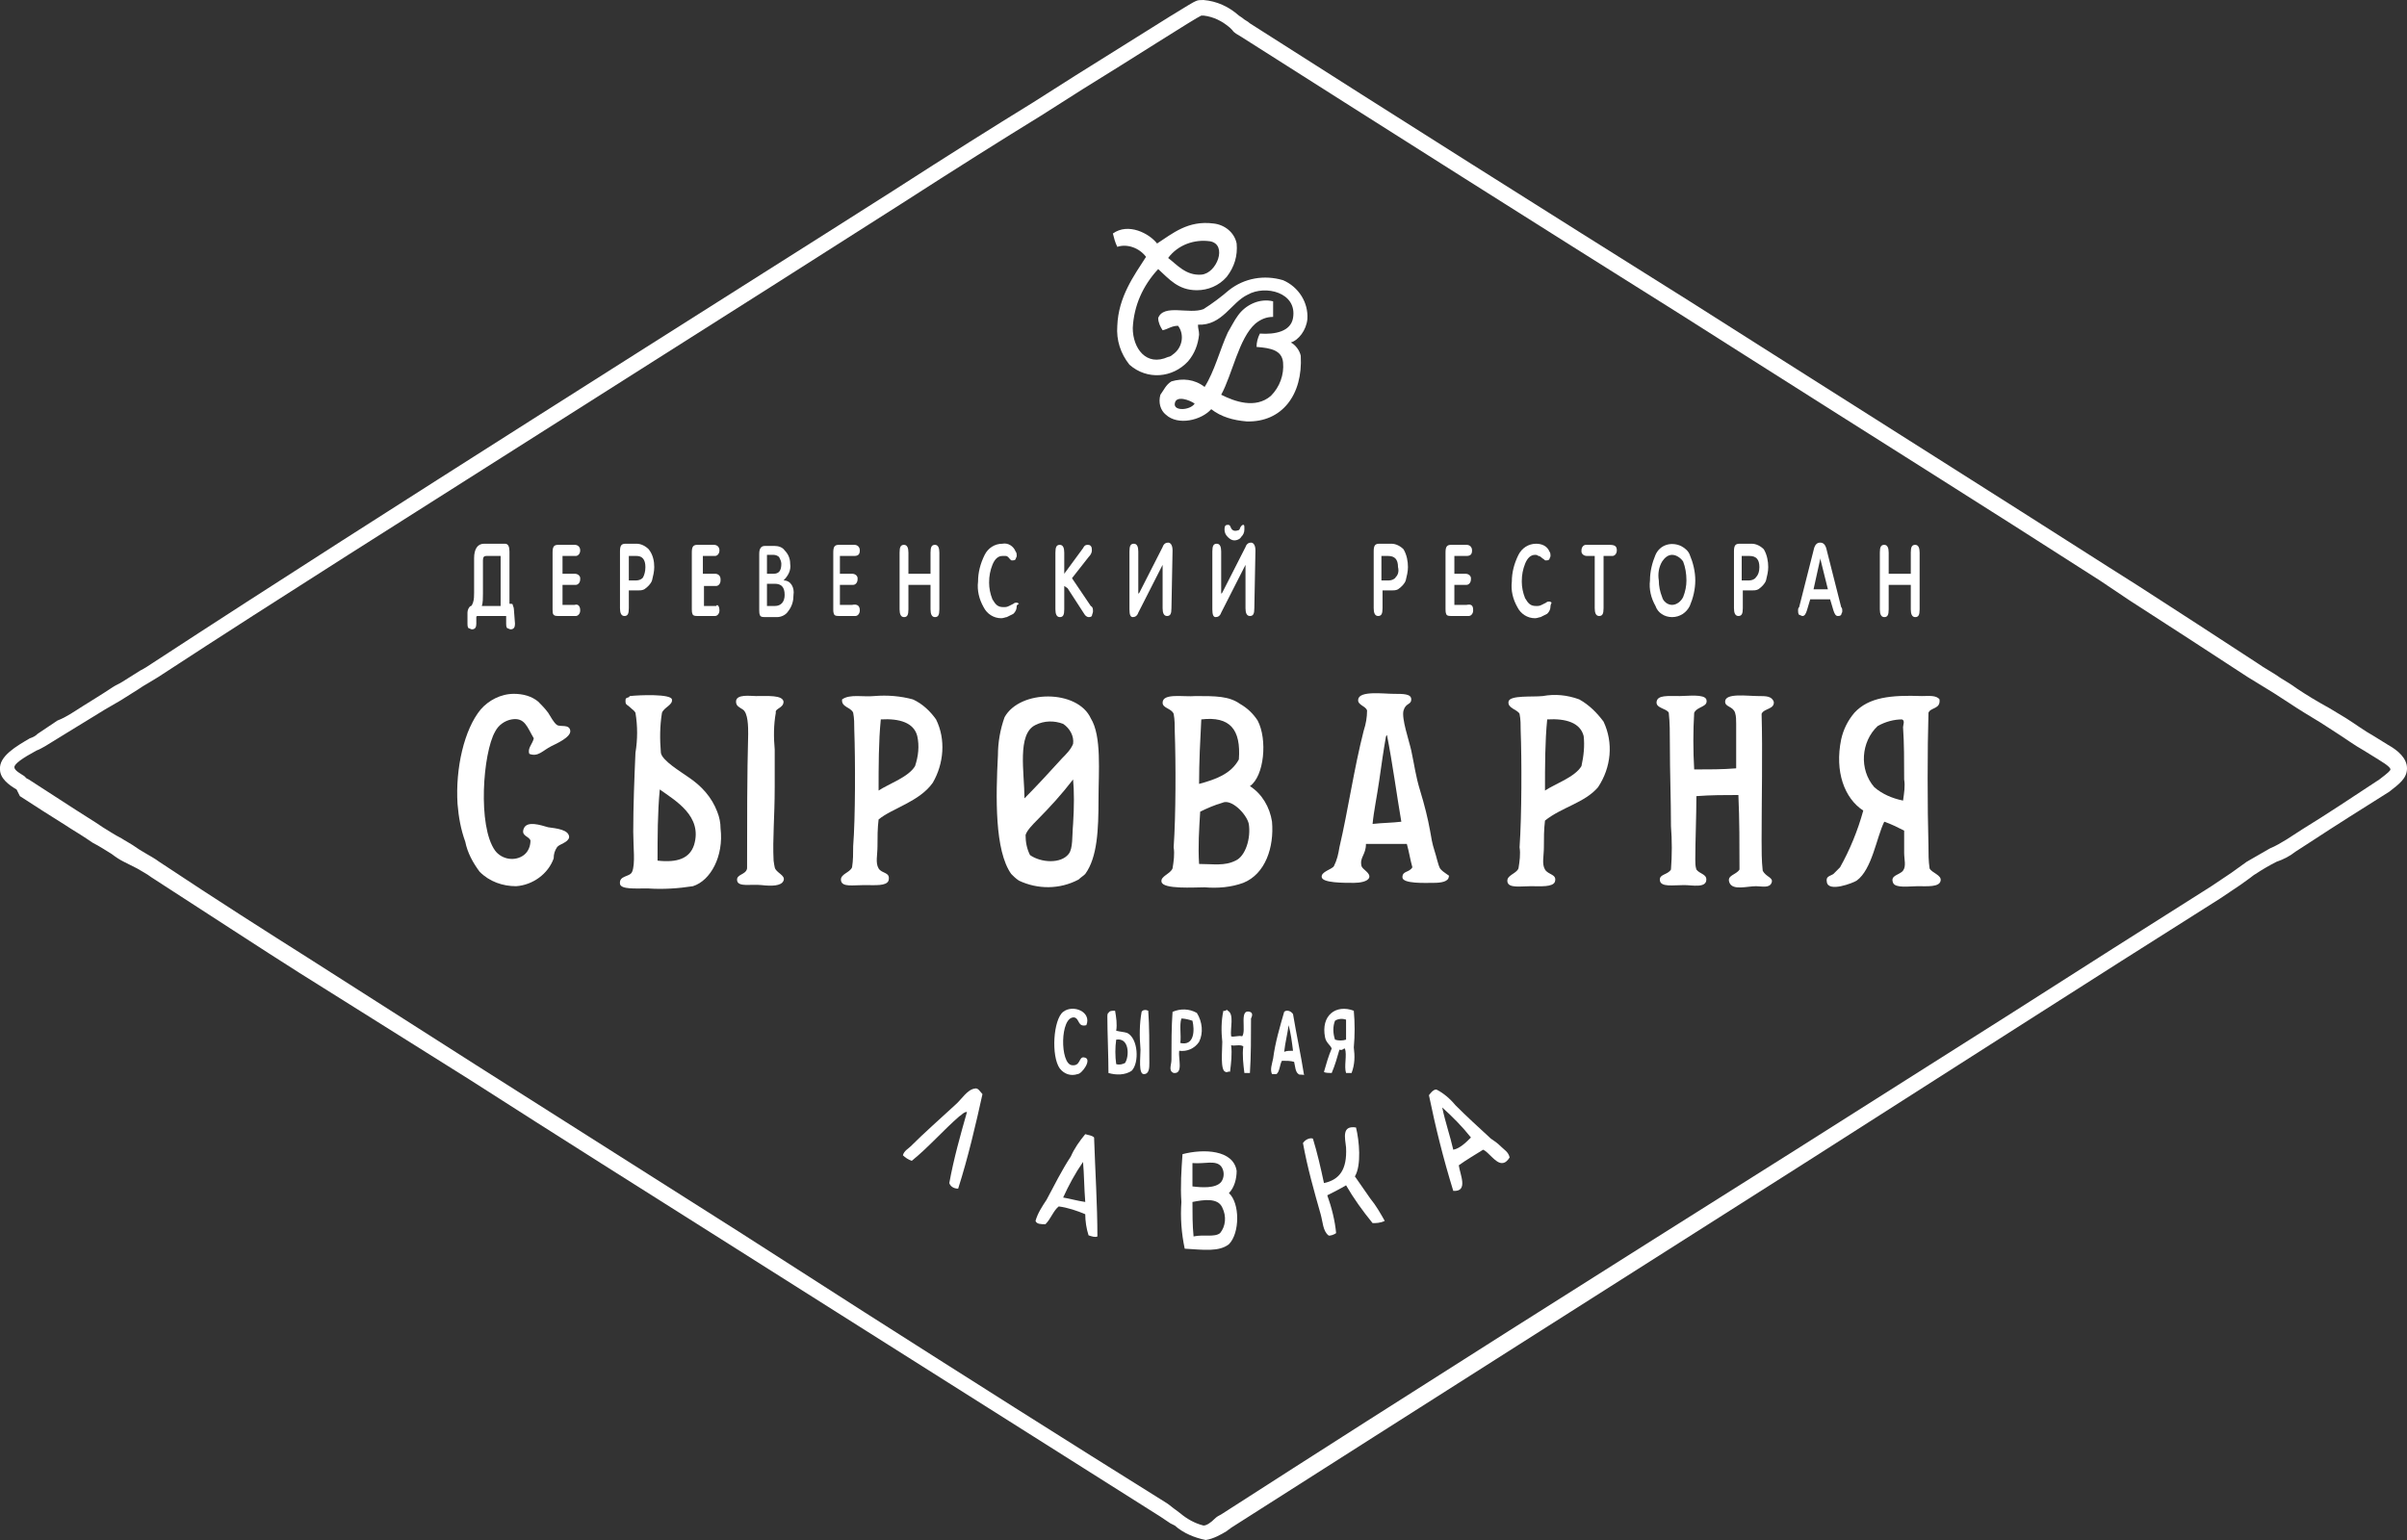 <?xml version="1.0" encoding="UTF-8"?> <svg xmlns="http://www.w3.org/2000/svg" width="425" height="272" viewBox="0 0 425 272" fill="none"><rect x="0" y="0" width="425" height="272" fill="#333333" stroke="none"/><g clip-path="url(#clip0_1656_206)"><path d="M212.89 272C210.939 271.607 208.988 270.822 207.427 269.447L206.646 269.054C206.061 268.661 205.475 268.269 204.89 267.876C187.133 256.682 169.181 245.291 151.423 234.097L129.373 220.153C114.153 210.53 98.542 200.71 82.932 190.695L52.881 171.841C46.052 167.521 37.075 161.629 26.733 154.952C25.953 154.362 25.172 153.97 24.197 153.381L23.026 152.791L21.855 152.202C21.075 151.809 20.489 151.417 19.709 150.827C18.733 150.238 17.562 149.453 16.391 148.864L15.221 148.078C14.05 147.292 12.684 146.507 11.513 145.721C8.976 144.15 6.244 142.383 3.513 140.615L2.927 139.437C1.561 138.651 0 137.473 0 135.902C-0.195 133.545 2.927 131.778 5.269 130.403C5.854 130.206 6.244 130.01 6.635 129.617L10.147 127.261C11.708 126.671 13.074 125.69 14.635 124.708C16.196 123.726 18.148 122.547 19.904 121.369C20.489 120.976 21.075 120.78 21.66 120.387L23.221 119.405L24.782 118.423C25.563 118.03 26.148 117.638 26.733 117.245C48.979 102.712 71.809 88.179 94.054 74.039L112.007 62.648C126.837 53.222 142.447 43.402 157.863 33.583C167.62 27.298 175.425 22.388 182.45 18.068L189.865 13.354C206.451 2.946 210.549 0.393 211.134 0.196C211.524 0 211.915 0 212.5 0C214.842 0.196 216.988 1.178 218.744 2.749L219.33 3.142C219.72 3.535 220.305 3.731 220.696 4.124C246.844 20.817 272.991 37.314 298.359 53.222L311.042 61.274C331.141 74.039 352.02 87.197 372.314 100.159L377.583 103.497C384.608 108.014 391.242 112.335 398.462 117.048C399.828 118.03 401.389 118.816 402.755 119.798C403.731 120.387 404.706 120.976 405.487 121.565C407.243 122.744 409.194 123.922 411.341 125.1L414.268 126.868C415.829 127.85 417.39 129.028 419.146 130.01L421.683 131.581C423.439 132.563 425 133.938 425 135.705C425 137.473 423.634 138.455 421.878 139.83C417.195 142.775 412.512 145.721 408.024 148.667L405.292 150.435C404.316 151.22 403.145 151.809 401.974 152.202C400.804 152.791 399.438 153.577 398.267 154.362C397.877 154.559 397.486 154.952 396.901 155.344L395.535 156.326L393.779 157.505L392.023 158.683L374.656 169.681L357.094 180.875L318.653 205.424C285.285 226.634 250.941 248.433 217.378 269.84C217.183 270.036 216.793 270.232 216.598 270.429C215.622 271.018 214.256 271.804 212.89 272ZM4.683 137.473L5.074 137.669C7.806 139.437 10.537 141.204 13.269 142.972L16.977 145.329L18.148 146.114C19.123 146.703 20.294 147.489 21.465 148.078C22.05 148.471 22.831 148.864 23.416 149.256L24.587 150.042L25.563 150.631C26.538 151.22 27.319 151.613 28.099 152.202C38.441 159.076 47.417 164.771 54.247 169.092L84.103 188.142L130.544 217.6L152.594 231.74C170.156 242.934 188.109 254.325 206.061 265.519C206.646 265.912 207.036 266.305 207.622 266.697L208.402 267.287C209.573 268.269 210.939 269.054 212.5 269.447C213.086 269.447 213.866 268.858 214.451 268.269C214.842 267.876 215.232 267.679 215.622 267.483C249.185 245.88 283.724 224.081 317.092 203.067L355.533 178.715C361.387 174.983 367.241 171.252 373.095 167.521L390.462 156.523L392.218 155.344L393.974 154.166L395.34 153.184L396.706 152.202C398.072 151.417 399.438 150.631 400.804 149.845C401.779 149.453 402.755 148.864 403.731 148.274L406.463 146.507C410.951 143.757 415.634 140.615 420.122 137.669C421.683 136.491 422.073 136.098 422.073 135.902C422.073 135.705 421.878 135.313 419.927 134.134L417.39 132.563C415.634 131.581 414.073 130.403 412.512 129.421L409.78 127.653C407.828 126.475 405.877 125.297 404.121 124.118L401.389 122.351C399.828 121.369 398.462 120.583 396.901 119.601C389.681 114.888 383.047 110.568 376.022 106.051L370.753 102.516C350.264 89.357 329.58 76.396 309.481 63.63L296.798 55.578C271.43 39.671 245.087 22.978 219.135 6.481C218.549 6.088 217.964 5.892 217.574 5.303L217.183 4.91C215.817 3.731 214.256 2.946 212.5 2.749H212.11C211.134 3.142 199.231 10.801 191.231 15.711L183.816 20.424C176.791 24.745 168.985 29.655 159.229 35.939C143.813 45.759 128.398 55.578 113.177 65.201L95.225 76.592C72.98 90.732 50.149 105.069 27.904 119.601L25.953 120.78C25.563 120.976 24.977 121.369 24.392 121.762L22.831 122.744L21.27 123.726C19.514 124.708 17.562 125.886 16.001 126.868C14.44 127.85 13.074 128.635 11.513 129.617L8.001 131.778C7.61 131.974 7.025 132.367 6.44 132.563C3.903 133.938 2.537 134.92 2.537 135.509C2.537 136.098 3.708 136.687 4.293 137.08L4.683 137.473Z" fill="white"></path><path d="M242.355 145.525C242.55 143.365 243.136 140.615 243.526 137.866C243.916 135.116 244.307 132.367 244.697 130.207C244.697 130.01 244.892 129.814 244.892 129.814C245.868 134.724 246.648 140.615 247.429 145.132C245.868 145.329 244.111 145.329 242.355 145.525ZM254.258 153.381C253.868 152.595 253.673 151.417 253.283 150.238C252.892 149.06 252.697 147.882 252.502 146.703C252.112 144.543 251.527 142.186 250.746 139.633C249.965 137.08 249.77 135.313 249.185 132.563C248.795 130.796 247.429 126.868 247.819 125.493C248.209 124.118 249.185 124.511 249.185 123.529C249.185 122.547 247.819 122.547 246.063 122.547C244.307 122.547 240.014 121.958 239.819 123.529C239.623 124.511 241.184 124.708 241.38 125.493C241.38 126.672 241.184 127.85 240.794 129.028C239.038 135.902 238.062 142.972 236.501 149.649C236.306 150.827 236.111 151.809 235.526 152.988C235.135 153.577 233.184 153.97 233.379 154.952C233.574 155.934 237.087 155.934 239.038 155.934C240.014 155.934 241.575 155.737 241.77 154.952C241.965 154.166 240.599 153.577 240.404 152.988C240.014 151.417 241.184 151.024 241.184 149.06H248.404C248.795 150.435 248.99 151.809 249.38 153.184C248.795 154.166 247.624 153.773 247.624 154.952C247.624 156.13 251.722 155.934 253.088 155.934C254.454 155.934 255.819 155.737 255.819 154.755C256.21 154.755 254.844 154.166 254.258 153.381Z" fill="white"></path><path d="M122.544 149.256C121.763 151.613 119.617 152.399 116.104 152.006C116.104 147.882 116.104 143.561 116.495 139.437C119.226 141.401 124.105 144.15 122.544 149.256ZM126.641 143.365C125.666 140.812 123.91 138.848 121.568 137.277C120.202 136.295 116.885 134.331 116.69 132.956C116.495 130.599 116.495 128.243 116.885 125.886C117.275 124.904 118.836 124.511 118.641 123.529C118.446 122.547 112.982 122.744 111.226 122.94C111.031 122.94 111.226 123.137 111.031 123.137C110.445 123.333 110.445 123.333 110.445 123.922C110.445 124.511 110.836 124.511 111.226 124.904C111.616 125.297 112.006 125.493 112.202 125.886C112.592 128.243 112.592 130.599 112.202 132.956C112.006 137.473 111.811 142.383 111.811 146.9C111.811 149.649 112.202 152.595 111.616 153.97C111.226 154.952 109.275 154.559 109.47 156.13C109.665 157.112 112.202 156.916 114.348 156.916C117.08 157.112 119.812 156.916 122.349 156.523C125.471 155.541 127.812 151.22 127.227 146.311C127.227 145.329 127.032 144.347 126.641 143.365Z" fill="white"></path><path d="M218.159 152.006C216.208 152.988 214.256 152.595 211.719 152.595C211.524 149.453 211.719 146.507 211.915 143.365C213.085 142.776 214.451 142.186 215.817 141.794C217.378 141.008 220.11 143.757 220.5 145.525C220.891 148.078 219.915 151.22 218.159 152.006ZM212.11 127.064C217.183 126.475 219.134 128.832 218.744 134.134C217.378 136.687 214.646 137.669 211.719 138.455C211.719 134.527 211.915 130.796 212.11 127.064ZM220.696 138.848C223.232 137.08 223.818 130.599 222.061 127.261C221.281 126.082 220.305 125.1 218.939 124.315C216.988 122.94 214.646 122.94 211.134 122.94C208.988 123.137 205.28 122.351 205.28 124.118C205.28 125.1 206.841 125.1 207.231 126.082C207.426 127.064 207.427 128.243 207.427 129.225C207.622 134.724 207.622 143.954 207.231 149.649C207.426 150.827 207.231 152.202 207.036 153.381C206.646 154.363 204.89 154.755 205.085 155.737C205.28 157.112 210.939 156.719 212.695 156.719C215.037 156.916 217.378 156.719 219.525 155.934C223.427 154.363 224.988 149.649 224.598 145.132C224.208 142.579 222.842 140.222 220.696 138.848Z" fill="white"></path><path d="M138.349 123.922C138.154 122.744 135.618 122.94 133.471 122.94C132.495 122.94 129.959 122.547 129.959 123.922C129.959 124.708 130.544 124.904 131.13 125.297C132.105 125.886 132.105 128.439 132.105 129.617C131.91 136.491 131.91 145.721 131.91 153.381C131.715 154.559 129.959 154.363 130.154 155.541C130.349 156.719 132.691 156.13 134.447 156.326C136.203 156.523 137.959 156.523 138.349 155.541C138.74 154.559 136.984 154.166 136.788 153.184C136.788 153.184 136.593 152.202 136.593 152.006C136.398 148.078 136.788 144.347 136.788 139.044V132.367C136.593 130.207 136.593 128.046 136.984 125.886C136.788 125.1 138.349 125.1 138.349 123.922Z" fill="white"></path><path d="M189.474 145.525C189.279 147.685 189.474 149.845 188.694 150.827C187.328 152.595 183.815 152.398 181.864 151.024C181.279 149.845 181.084 148.667 181.084 147.489C181.279 146.703 182.449 145.525 183.035 144.936C185.376 142.579 187.523 140.222 189.474 137.669C189.669 139.633 189.669 142.579 189.474 145.525ZM182.84 128.046C184.401 127.261 186.157 127.261 187.718 127.85C188.889 128.635 189.669 130.01 189.474 131.385C189.084 132.367 188.303 133.152 187.523 133.938C185.376 136.294 183.23 138.651 180.888 141.008C180.888 136.491 179.522 129.617 182.84 128.046ZM177.376 126.671C176.595 128.832 176.205 131.188 176.205 133.349C175.815 140.811 175.62 150.238 178.547 154.362C178.937 154.755 179.327 155.148 179.913 155.541C183.23 157.112 187.133 157.112 190.45 155.344C190.84 154.952 191.23 154.755 191.621 154.362C193.767 151.417 193.962 146.507 193.962 141.204C193.962 136.295 194.548 130.01 192.596 126.868C190.255 121.762 180.108 121.762 177.376 126.671Z" fill="white"></path><path d="M161.57 135.313C160.399 137.277 156.887 138.455 155.131 139.633C155.131 135.313 155.131 130.992 155.521 127.064C158.838 126.868 161.375 127.653 161.96 130.01C162.351 131.778 162.156 133.545 161.57 135.313ZM161.18 123.529C159.033 122.94 156.692 122.744 154.35 122.94C152.399 123.136 150.057 122.547 148.691 123.529C148.496 124.904 150.252 124.904 150.643 125.886C150.838 126.868 150.838 127.85 150.838 128.832C151.033 134.331 151.033 144.543 150.643 149.453C150.643 150.631 150.643 152.006 150.448 153.184C150.057 154.166 148.301 154.362 148.496 155.541C148.691 156.719 150.643 156.326 152.594 156.326C154.545 156.326 156.497 156.523 156.887 155.541C157.277 153.97 155.716 154.362 155.131 153.381C154.545 152.399 154.936 151.024 154.936 149.453C154.936 147.882 154.936 146.31 155.131 144.739C157.472 142.775 162.351 141.597 164.692 138.259C166.644 134.92 167.034 130.599 165.278 127.064C164.302 125.69 162.936 124.315 161.18 123.529Z" fill="white"></path><path d="M336.019 141.401C334.068 141.008 332.312 140.222 330.946 139.044C328.214 135.902 328.604 130.992 331.531 128.243C332.897 127.457 334.458 127.064 335.824 127.064C336.409 127.261 336.019 128.046 336.019 128.439C336.214 131.188 336.214 134.527 336.214 137.669C336.409 138.848 336.214 140.026 336.019 141.401ZM340.702 153.38C340.507 152.006 340.507 150.827 340.507 149.453C340.312 142.383 340.312 132.367 340.507 125.886C340.897 124.904 342.654 125.297 342.459 123.529C341.873 122.744 340.507 122.94 339.336 122.94C333.873 122.744 329.97 123.136 327.433 125.886C326.263 127.261 325.482 128.832 325.092 130.599C323.921 136.295 325.677 141.008 328.994 143.168C328.019 146.703 326.653 150.042 324.897 153.184C324.506 153.577 324.116 153.97 323.726 154.362C323.14 154.755 322.36 154.755 322.555 155.737C322.75 157.701 327.238 155.934 327.824 155.541C330.555 153.577 331.336 147.882 332.702 145.132C333.873 145.525 335.043 146.114 336.214 146.703V150.631C336.214 151.809 336.605 152.988 336.019 153.773C335.434 154.559 333.678 154.559 334.263 155.934C334.653 156.916 337.19 156.523 338.556 156.523C340.312 156.523 342.459 156.719 342.654 155.541C342.849 154.559 341.093 154.166 340.702 153.38Z" fill="white"></path><path d="M96.786 146.114C95.42 145.721 93.079 144.936 92.493 146.311C91.908 147.685 93.469 147.685 93.664 148.471C93.664 149.453 93.274 150.435 92.493 151.024C90.932 152.202 88.591 151.809 87.42 150.238C84.298 145.918 85.273 132.956 87.42 129.225C88.005 128.046 89.176 127.261 90.347 127.064C92.688 126.672 93.079 128.439 94.249 130.403C94.054 131.385 93.079 132.17 93.469 133.152C95.03 133.742 95.811 132.563 97.371 131.778C98.152 131.385 100.884 130.207 100.689 129.028C100.494 127.85 98.933 128.439 98.347 128.046C97.762 127.653 97.176 126.475 96.786 125.886C96.201 125.1 95.615 124.511 95.03 123.922C93.859 122.94 92.298 122.547 90.737 122.547C88.395 122.547 86.249 123.726 84.883 125.297C81.956 128.832 80.395 135.705 80.785 141.99C80.98 144.347 81.371 146.507 82.151 148.667C82.541 150.631 83.517 152.399 84.688 153.97C86.444 155.737 88.786 156.523 91.127 156.523C94.054 156.326 96.786 154.363 97.762 151.613C97.762 150.827 97.957 150.238 98.347 149.649C98.737 149.06 100.299 148.864 100.494 147.882C100.494 146.507 98.152 146.311 96.786 146.114Z" fill="white"></path><path d="M310.457 122.94C308.506 122.94 304.603 122.351 304.603 123.922C304.603 124.904 305.969 124.708 306.359 125.886C306.554 126.475 306.554 127.261 306.554 127.85V135.705C304.213 135.902 301.676 135.902 299.139 135.902C298.944 132.563 298.944 129.028 299.139 125.886C299.725 124.708 301.676 124.904 301.286 123.529C300.895 122.547 297.968 122.94 296.602 122.94C294.456 122.94 292.7 122.744 292.505 123.922C292.31 125.1 294.261 125.1 294.651 125.886C294.846 127.654 294.846 129.421 294.846 131.385C294.846 136.687 295.041 141.008 295.041 145.918C295.237 148.471 295.237 151.024 295.041 153.577C294.456 154.559 292.895 154.363 293.09 155.541C293.285 156.719 295.432 156.326 297.383 156.326C298.749 156.326 301.286 156.916 301.286 155.344C301.286 154.363 300.115 154.363 299.529 153.577C299.334 152.988 299.334 152.399 299.334 151.809C299.334 148.667 299.529 144.15 299.529 140.615C302.066 140.419 304.603 140.419 306.945 140.419C307.14 144.739 307.14 149.256 307.14 153.577C306.554 154.559 304.798 154.559 305.383 155.934C305.969 157.308 308.506 156.523 310.067 156.523C311.042 156.523 312.408 156.916 312.799 155.934C313.189 154.952 311.823 154.952 311.237 153.773C311.042 152.006 311.042 150.238 311.042 148.471C311.042 141.401 311.237 132.76 311.042 126.082C311.433 125.1 313.384 125.297 313.189 123.922C312.799 122.94 311.823 122.94 310.457 122.94Z" fill="white"></path><path d="M279.236 135.313C278.065 137.277 274.552 138.455 272.796 139.633C272.796 135.313 272.796 130.992 273.186 127.064C276.504 126.868 279.04 127.654 279.626 130.01C279.821 131.778 279.626 133.545 279.236 135.313ZM278.845 123.529C276.699 122.744 274.552 122.547 272.406 122.94C270.65 123.137 266.552 122.744 266.357 123.922C266.162 125.1 267.918 125.297 268.308 126.082C268.503 127.064 268.503 128.046 268.503 129.028C268.698 134.134 268.698 143.954 268.308 149.649C268.503 150.828 268.308 152.202 268.113 153.381C267.723 154.363 265.966 154.559 266.162 155.737C266.357 156.916 268.503 156.523 270.259 156.523C272.016 156.523 274.162 156.719 274.552 155.737C274.943 154.363 273.382 154.559 272.796 153.577C272.211 152.595 272.601 151.22 272.601 149.649C272.601 148.078 272.601 146.507 272.796 144.936C275.723 142.579 279.821 141.794 282.163 139.044C284.504 135.509 284.894 131.189 283.138 127.457C281.967 125.886 280.601 124.511 278.845 123.529Z" fill="white"></path><path d="M88.395 107.032V98.195H85.859C85.468 98.195 85.273 98.391 85.273 98.981V104.872C85.273 105.658 85.273 106.443 85.078 107.032H88.395ZM90.932 110.175C90.932 110.764 90.737 111.157 90.151 111.157C89.956 111.157 89.761 110.96 89.566 110.96C89.371 110.764 89.371 110.371 89.371 110.175V108.8H84.297C84.102 108.8 84.102 108.996 84.102 108.996V110.175C84.102 110.764 83.907 111.157 83.322 111.157C83.127 111.157 82.931 110.96 82.736 110.96C82.541 110.764 82.541 110.371 82.541 110.175V108.211C82.541 107.818 82.736 107.229 83.127 107.032C83.322 107.032 83.322 106.836 83.517 106.443C83.712 105.854 83.712 105.265 83.712 104.676V98.588C83.712 97.017 84.297 96.035 85.468 96.035H89.176C89.761 96.035 89.956 96.624 89.956 97.409V106.64C90.347 106.64 90.542 106.64 90.542 106.836C90.542 107.032 90.737 107.229 90.737 107.622L90.932 110.175Z" fill="white"></path><path d="M215.427 217.796C214.451 218.582 212.5 217.993 210.744 218.385C210.549 216.422 210.549 214.261 210.549 212.297C212.5 211.905 215.037 211.512 215.817 213.279C216.598 214.85 216.403 216.618 215.427 217.796ZM210.549 205.424C212.695 205.62 214.647 204.835 215.622 206.013C216.208 206.798 216.208 207.977 215.622 208.762C214.647 209.941 212.11 209.744 210.549 209.548V205.424ZM216.988 210.726C217.964 209.744 218.354 208.173 218.354 206.798C217.769 203.067 212.5 202.871 208.793 203.853C208.597 206.602 208.402 209.548 208.597 212.297C208.402 215.047 208.597 217.796 209.183 220.546C212.5 220.742 215.232 221.135 216.988 219.76C218.939 217.796 218.939 212.494 216.988 210.726Z" fill="white"></path><path d="M207.426 71.29C207.622 69.719 210.158 70.7 210.939 71.29C210.158 72.468 207.231 72.664 207.426 71.29ZM213.671 42.617C216.793 43.206 214.842 48.312 212.11 48.508C209.378 48.705 207.817 46.741 206.256 45.562C208.012 43.206 210.939 42.224 213.671 42.617ZM230.842 56.364C231.038 53.418 229.281 50.669 226.55 49.49C223.232 48.508 219.72 49.097 216.988 51.258C215.622 52.436 214.061 53.614 212.5 54.596C209.963 55.578 205.475 53.614 204.499 56.168C204.499 56.953 204.89 57.739 205.28 58.328C206.256 58.132 206.841 57.542 208.012 57.542C209.183 59.113 208.792 61.47 207.036 62.648C206.841 62.845 206.451 63.041 206.256 63.041C202.353 64.809 200.011 61.47 200.011 57.935C200.207 54.007 201.768 50.472 204.499 47.526C206.451 49.294 208.012 51.258 211.329 51.258C213.28 51.258 215.232 50.472 216.598 48.901C217.964 47.134 218.549 45.17 218.354 43.009C217.964 41.045 216.207 39.671 214.256 39.474C209.768 38.885 207.036 41.242 204.304 43.009C202.938 41.242 199.231 39.278 196.499 41.242C196.694 42.028 196.889 42.813 197.28 43.599C199.036 43.009 201.182 43.795 202.353 45.366C200.207 48.705 197.475 52.436 197.28 57.542C197.084 60.095 197.865 62.452 199.426 64.416C202.548 67.165 207.036 66.773 209.768 63.827C210.939 62.452 211.524 60.881 211.719 59.113C211.719 58.328 211.524 58.132 211.524 57.346C215.817 57.542 217.378 53.418 220.305 52.043C223.427 50.276 229.086 51.651 228.306 56.168C227.915 58.524 225.184 59.113 222.452 58.917C222.061 59.703 221.866 60.488 221.866 61.274C224.403 61.47 226.354 61.863 226.55 64.023C226.745 66.183 225.964 68.344 224.403 69.915C221.671 72.272 217.964 70.897 215.622 69.719C217.573 66.183 218.744 59.703 221.671 57.15C222.647 56.364 223.623 55.971 224.793 55.971V53.222C222.452 52.633 219.915 53.811 218.549 55.775C217.964 56.56 217.378 57.739 216.793 58.721C215.427 61.666 214.451 65.594 212.695 68.344C210.939 66.969 208.792 66.773 206.841 67.362C205.865 67.951 205.475 68.933 204.89 69.719C204.499 71.093 204.89 72.468 205.865 73.254C208.012 75.217 212.11 74.235 213.866 72.272C215.622 73.646 217.769 74.235 220.11 74.432C226.354 74.628 230.062 69.719 229.672 62.845C229.477 61.863 228.696 60.881 227.915 60.488C229.281 60.095 230.647 58.328 230.842 56.364Z" fill="white"></path><path d="M187.718 211.512C188.694 209.352 189.865 207.191 191.231 205.227C191.426 207.388 191.426 209.941 191.621 212.297C190.255 212.101 188.889 211.708 187.718 211.512ZM193.182 200.907C192.792 200.514 192.206 200.514 191.621 200.318C190.645 201.496 189.67 202.871 189.084 204.245C187.523 206.602 186.157 209.352 184.791 211.905C184.011 213.083 183.23 214.261 182.84 215.636C183.035 216.225 183.816 216.225 184.596 216.225C185.572 215.243 185.962 213.869 186.938 213.083C188.499 213.279 190.255 213.869 191.621 214.458C191.621 215.636 191.816 217.011 192.206 218.189C192.792 218.386 193.377 218.582 193.767 218.386C193.767 212.887 193.377 206.799 193.182 200.907Z" fill="white"></path><path d="M256.6 203.067C256.015 200.514 255.234 198.354 254.649 195.604C256.405 197.175 258.161 198.943 259.722 200.907C258.942 201.692 257.771 202.871 256.6 203.067ZM264.991 202.478C264.405 201.889 263.82 201.496 263.235 201.103C261.088 199.139 258.747 196.979 256.99 195.211C256.015 194.033 254.844 193.051 253.673 192.462C253.088 192.266 252.307 193.444 252.307 193.444C253.478 199.139 254.844 204.638 256.6 210.333C259.332 210.53 257.771 207.388 257.576 205.817C258.942 204.835 260.308 204.049 261.869 203.067C262.844 203.46 264.015 205.424 265.186 205.424C265.771 205.424 266.162 205.031 266.552 204.442C266.357 203.46 265.576 203.067 264.991 202.478Z" fill="white"></path><path d="M169.18 209.941C168.4 209.941 167.815 209.548 167.619 208.959C168.4 204.638 169.571 200.514 170.742 196.39C170.156 196.39 169.766 196.979 169.376 197.175C166.644 199.532 163.912 202.674 160.985 205.031C160.399 204.835 159.814 204.442 159.424 204.049C159.619 203.264 160.4 202.871 160.79 202.478C163.131 200.121 166.058 197.568 168.595 195.212C169.766 194.23 170.742 192.462 172.107 192.266C172.693 192.069 173.083 192.855 173.473 193.248C172.303 198.55 170.937 204.442 169.18 209.941Z" fill="white"></path><path d="M242.355 216.029C240.599 213.869 239.038 211.708 237.672 209.352C236.697 209.941 235.526 210.53 234.355 211.119C235.135 213.279 235.721 215.636 235.916 217.796C235.721 217.993 234.745 218.386 234.55 218.189C233.574 217.404 233.574 215.833 233.184 214.458C232.013 210.334 230.843 206.209 230.062 201.889C230.452 201.3 231.233 200.907 231.818 201.103C232.599 203.656 233.184 206.209 233.77 208.959C236.501 208.37 237.867 206.602 237.672 202.674C237.477 200.907 236.892 198.747 239.428 199.139C240.014 201.496 240.404 205.817 239.233 207.781L241.965 211.708C242.941 212.887 243.721 214.261 244.502 215.636C243.721 216.029 242.941 216.029 242.355 216.029Z" fill="white"></path><path d="M202.743 178.518C202.353 178.322 201.768 178.322 201.573 178.715C201.182 180.875 201.182 183.035 201.377 185.392C201.377 186.767 200.987 189.713 201.963 189.713C202.939 189.713 202.939 188.534 202.939 187.749C202.939 184.41 202.939 181.071 202.743 178.518Z" fill="white"></path><path d="M208.402 184.214C208.597 182.839 208.207 181.071 208.597 179.893C209.183 179.893 209.963 180.089 210.549 180.286C210.939 181.857 210.939 184.803 208.402 184.214ZM211.329 178.911C209.963 178.126 208.402 178.126 207.036 178.715C206.841 181.268 206.841 184.606 206.841 187.159C206.841 188.141 206.256 189.123 207.231 189.516C208.988 189.713 208.012 186.963 208.207 185.588C209.573 185.785 210.939 185.196 211.719 184.017C212.5 182.446 212.305 180.482 211.329 178.911Z" fill="white"></path><path d="M198.646 187.749C198.255 187.945 197.67 188.141 197.085 187.945C196.889 186.57 196.889 184.999 197.085 183.624C199.426 183.232 199.426 186.57 198.646 187.749ZM199.036 182.446C198.45 182.25 197.865 182.25 197.085 182.053C197.28 180.875 197.085 179.697 196.889 178.518C196.304 178.518 195.914 178.518 195.719 178.911C195.523 178.911 195.523 179.5 195.523 179.5C195.523 182.25 195.719 186.57 195.719 189.516C197.085 189.909 198.646 189.909 199.816 189.123C201.182 187.749 200.987 183.428 199.036 182.446Z" fill="white"></path><path d="M191.426 186.767C190.45 186.57 190.84 188.338 189.279 188.142C187.133 187.945 187.133 179.5 189.669 179.697C190.645 179.893 190.255 181.464 191.816 181.072C192.792 178.715 189.474 177.34 187.718 178.715C185.962 180.09 185.572 186.57 187.133 188.731C187.913 189.713 189.084 190.105 190.255 189.713C191.035 189.713 192.987 186.963 191.426 186.767Z" fill="white"></path><path d="M237.672 183.625C237.087 183.821 236.306 183.821 235.721 183.625C235.331 182.446 235.331 181.268 235.721 180.286C236.306 179.893 237.087 179.893 237.672 180.089V183.625ZM239.038 184.999C239.233 182.839 239.233 180.679 239.038 178.518C235.916 177.34 233.184 179.304 233.965 183.232C234.16 184.214 234.94 184.606 235.135 185.196C234.55 186.57 234.16 187.945 233.77 189.32C233.965 189.516 234.745 189.516 235.135 189.516C235.721 188.141 236.111 186.767 236.501 185.392C237.087 185.588 237.087 185.196 237.477 185.196C237.867 186.374 237.282 188.338 237.672 189.516H238.648C239.233 187.945 239.233 186.57 239.038 184.999Z" fill="white"></path><path d="M220.695 178.715C218.744 178.126 220.11 182.053 219.33 183.035C218.744 182.839 217.768 183.232 217.378 183.035C217.183 181.661 217.964 179.108 216.793 178.518C216.598 178.126 216.403 178.715 216.012 178.518C215.622 180.286 215.622 182.25 215.817 184.017C215.817 185.588 215.427 189.123 216.403 189.32C216.598 189.516 216.988 189.123 217.183 189.32C217.378 187.749 217.573 186.178 217.378 184.607C217.964 184.803 218.939 184.41 219.525 184.803C219.33 186.374 219.525 187.945 219.72 189.516H220.695C220.891 186.767 220.891 182.839 220.891 179.893C221.086 179.5 221.281 178.911 220.695 178.715Z" fill="white"></path><path d="M226.745 185.785C226.94 184.017 227.33 182.642 227.525 181.071C227.915 182.446 228.111 184.017 228.306 185.588C227.72 185.588 227.135 185.588 226.745 185.785ZM226.745 178.715C225.964 181.464 225.184 184.017 224.793 186.963C224.598 187.945 224.208 188.927 224.598 189.713H225.379C225.964 189.32 225.964 187.945 226.354 187.356C227.135 187.356 227.915 187.356 228.501 187.552C228.696 188.338 228.696 189.32 229.281 189.713C229.476 189.909 230.062 189.713 230.257 189.909C229.672 186.178 228.891 182.642 228.306 179.107C227.915 178.518 227.135 178.322 226.745 178.715Z" fill="white"></path><path d="M102.445 107.818C102.445 108.407 102.055 108.8 101.664 108.8C101.664 108.8 101.664 108.8 101.469 108.8H98.542C98.347 108.8 97.957 108.8 97.762 108.604C97.567 108.407 97.567 108.014 97.567 107.622V97.606C97.567 96.624 97.762 96.231 98.542 96.231H101.469C102.055 96.231 102.445 96.624 102.445 97.213C102.445 97.802 102.055 98.195 101.664 98.195H101.469H99.323V101.337H101.469C102.055 101.337 102.445 101.73 102.445 102.123V102.319C102.445 102.908 102.055 103.301 101.664 103.301H101.469H99.323V106.836H101.469C102.055 106.64 102.445 107.033 102.445 107.818Z" fill="white"></path><path d="M113.958 100.159C113.958 98.784 113.372 98.195 112.397 98.195H111.031V102.516H112.397C112.787 102.516 113.372 102.319 113.568 101.926C113.763 101.534 113.958 100.944 113.958 100.159ZM115.519 100.159C115.519 100.944 115.324 101.73 115.129 102.516C114.933 103.105 114.348 103.694 113.763 104.087C113.372 104.283 112.982 104.283 112.592 104.283H111.031V107.425C111.031 108.407 110.836 108.8 110.25 108.8C109.665 108.8 109.47 108.211 109.47 107.425V97.409C109.47 96.427 109.665 96.035 110.445 96.035H112.397C113.177 96.035 113.958 96.427 114.543 97.017C115.324 97.999 115.519 99.177 115.519 100.159Z" fill="white"></path><path d="M127.032 107.818C127.032 108.407 126.641 108.8 126.251 108.8H126.056H123.129C122.934 108.8 122.544 108.8 122.348 108.604C122.153 108.211 122.153 108.014 122.153 107.622V97.606C122.153 96.624 122.348 96.231 123.129 96.231H126.056C126.641 96.231 127.032 96.624 127.032 97.213C127.032 97.802 126.641 98.195 126.251 98.195H126.056H124.105V101.337H126.251C126.837 101.337 127.227 101.73 127.227 102.319C127.227 102.319 127.227 102.319 127.227 102.516C127.227 103.105 126.837 103.498 126.446 103.498H126.251H124.3V107.033H126.446C126.641 106.64 127.032 107.033 127.032 107.818Z" fill="white"></path><path d="M138.544 105.069C138.544 103.694 137.959 103.105 136.788 103.105H135.422V107.033H136.788C137.959 107.033 138.544 106.247 138.544 105.069ZM137.959 99.57C137.959 99.177 137.764 98.784 137.569 98.391C137.374 98.195 136.983 97.999 136.593 97.999H135.422V101.337H136.593C137.569 101.337 137.959 100.748 137.959 99.57ZM140.106 105.069C140.106 106.051 139.91 107.033 139.13 108.014C138.74 108.604 137.959 108.996 137.179 108.996H135.032C134.837 108.996 134.447 108.996 134.252 108.8C134.056 108.407 134.056 108.211 134.056 107.818V97.802C134.056 96.82 134.447 96.427 135.032 96.427H136.788C137.374 96.427 138.154 96.624 138.544 97.213C139.13 97.802 139.52 98.588 139.52 99.57C139.715 100.748 139.13 101.73 138.349 102.516C139.715 102.516 140.301 103.89 140.106 105.069Z" fill="white"></path><path d="M151.814 107.818C151.814 108.407 151.423 108.8 151.033 108.8H150.838H148.106C147.911 108.8 147.521 108.8 147.326 108.604C147.13 108.211 147.13 108.014 147.13 107.622V97.606C147.13 96.624 147.326 96.231 148.106 96.231H150.838C151.423 96.231 151.814 96.624 151.814 97.213C151.814 97.802 151.618 98.195 150.838 98.195H148.301V101.337H150.448C151.033 101.337 151.423 101.73 151.423 102.123V102.319C151.423 102.908 151.033 103.301 150.643 103.301H150.448H148.301V106.836H150.448C151.423 106.64 151.814 107.033 151.814 107.818Z" fill="white"></path><path d="M160.399 101.337H164.302V97.606C164.302 96.624 164.497 96.231 165.083 96.231C165.668 96.231 165.863 96.82 165.863 97.606V107.622C165.863 108.604 165.668 108.996 165.083 108.996C164.497 108.996 164.302 108.407 164.302 107.622V103.301H160.399V107.622C160.399 108.604 160.204 108.996 159.619 108.996C159.034 108.996 158.838 108.407 158.838 107.622V97.606C158.838 96.624 159.034 96.231 159.619 96.231C160.204 96.231 160.399 96.82 160.399 97.606V101.337Z" fill="white"></path><path d="M179.522 107.033C179.522 107.622 179.327 108.015 178.937 108.407C178.547 108.604 178.157 108.8 177.766 108.996C177.571 108.996 177.181 109.193 176.791 109.193C175.425 109.193 174.254 108.407 173.668 107.229C172.888 105.854 172.498 104.283 172.693 102.712C172.693 101.141 173.083 99.57 173.864 97.999C174.449 96.82 175.62 96.035 176.986 96.035C177.961 95.838 178.937 96.427 179.327 97.409C179.522 97.606 179.522 97.999 179.522 98.195C179.522 98.391 179.327 98.588 179.327 98.784C179.132 98.981 178.937 98.981 178.742 98.981C178.547 98.981 178.547 98.981 178.352 98.784C178.157 98.588 177.961 98.195 177.571 98.195C177.181 98.195 177.181 98.195 176.986 98.195C176.205 98.195 175.62 98.784 175.23 99.766C174.839 100.748 174.644 101.73 174.644 102.908C174.644 103.89 174.839 104.872 175.23 105.854C175.815 106.836 176.205 107.229 177.181 107.229C177.571 107.229 177.766 107.229 178.157 107.033L178.937 106.64C179.132 106.443 179.327 106.443 179.522 106.443C179.718 106.443 179.913 106.64 179.913 106.64C179.913 106.64 179.522 106.836 179.522 107.033Z" fill="white"></path><path d="M192.987 108.014C192.987 108.211 192.791 108.604 192.791 108.8C192.596 108.996 192.401 108.996 192.206 108.996C192.011 108.996 191.621 108.8 191.426 108.407L188.499 103.89L187.913 103.498V107.622C187.913 108.604 187.718 108.996 187.133 108.996C186.547 108.996 186.352 108.407 186.352 107.622V97.606C186.352 96.624 186.547 96.231 187.133 96.231C187.718 96.231 187.913 96.82 187.913 97.606V101.337L191.23 96.82C191.426 96.427 191.621 96.231 192.011 96.231C192.206 96.231 192.401 96.231 192.596 96.427C192.791 96.624 192.791 97.017 192.791 97.213C192.791 97.606 192.596 97.999 192.206 98.391L189.279 102.123L192.596 107.033C192.987 107.229 192.987 107.622 192.987 108.014Z" fill="white"></path><path d="M206.841 107.425C206.841 108.407 206.646 108.8 206.061 108.8C205.475 108.8 205.28 108.211 205.28 107.425V99.766L200.987 108.211C200.792 108.8 200.402 108.996 200.011 108.996C199.621 108.996 199.426 108.604 199.426 107.622V97.409C199.426 96.427 199.621 96.035 200.207 96.035C200.792 96.035 200.987 96.624 200.987 97.409V104.872L201.182 104.676L205.28 96.624C205.475 96.035 205.865 95.838 206.256 95.838C206.646 95.838 207.036 96.231 207.036 97.213L206.841 107.425Z" fill="white"></path><path d="M219.72 93.482C219.72 94.071 219.525 94.463 219.135 94.856C218.939 95.249 218.354 95.445 217.964 95.445C217.573 95.445 217.183 95.249 216.793 94.856C216.403 94.463 216.208 94.071 216.208 93.482C216.208 92.892 216.403 92.696 216.793 92.696C217.183 92.696 217.183 92.892 217.378 93.285C217.573 93.678 217.964 93.874 218.549 93.678C218.744 93.678 218.939 93.482 218.939 93.285C219.134 92.892 219.33 92.696 219.525 92.696C219.72 92.696 219.72 92.892 219.72 93.482ZM221.476 107.425C221.476 108.407 221.281 108.8 220.696 108.8C220.11 108.8 219.915 108.211 219.915 107.425V99.766L215.622 108.211C215.427 108.8 215.037 108.996 214.646 108.996C214.256 108.996 214.061 108.604 214.061 107.622V97.409C214.061 96.427 214.256 96.035 214.842 96.035C215.427 96.035 215.622 96.624 215.622 97.409V104.872L215.817 104.676L219.915 96.624C220.11 96.035 220.5 95.838 220.891 95.838C221.281 95.838 221.671 96.231 221.671 97.213L221.476 107.425Z" fill="white"></path><path d="M246.843 100.159C246.843 98.784 246.258 98.195 245.087 98.195H243.916V102.516H245.282C245.673 102.516 246.258 102.319 246.453 101.926C246.843 101.534 247.039 100.944 246.843 100.159ZM248.6 100.159C248.6 100.944 248.405 101.73 248.209 102.516C248.014 103.105 247.429 103.694 246.843 104.087C246.453 104.283 246.063 104.283 245.673 104.283H244.112V107.425C244.112 108.407 243.916 108.8 243.331 108.8C242.746 108.8 242.551 108.211 242.551 107.425V97.409C242.551 96.427 242.746 96.035 243.526 96.035H245.673C246.453 96.035 247.234 96.427 247.819 97.017C248.405 97.999 248.6 99.177 248.6 100.159Z" fill="white"></path><path d="M260.112 107.818C260.112 108.407 259.722 108.8 259.332 108.8H259.137H256.21C256.015 108.8 255.624 108.8 255.429 108.604C255.234 108.211 255.234 108.014 255.234 107.622V97.606C255.234 96.624 255.429 96.231 256.21 96.231H258.942C259.527 96.231 259.917 96.624 259.917 97.213C259.917 97.802 259.722 98.195 258.942 98.195H256.795V101.337H258.747C259.332 101.337 259.722 101.73 259.722 102.123V102.319C259.722 102.908 259.332 103.301 258.942 103.301H258.747H256.795V106.836H258.942C259.917 106.64 260.112 107.033 260.112 107.818Z" fill="white"></path><path d="M273.772 107.032C273.772 107.622 273.577 108.014 273.186 108.407C272.796 108.604 272.406 108.8 272.016 108.996C271.82 108.996 271.43 109.193 271.04 109.193C269.674 109.193 268.503 108.407 267.918 107.229C267.137 105.854 266.747 104.283 266.942 102.712C266.942 101.141 267.332 99.57 268.113 97.999C268.698 96.82 269.869 96.035 271.235 96.035C272.211 96.035 273.186 96.427 273.577 97.409C273.772 97.606 273.772 97.999 273.772 98.195C273.772 98.391 273.577 98.588 273.577 98.784C273.381 98.981 273.186 98.981 272.991 98.981C272.796 98.981 272.796 98.981 272.601 98.784C272.211 98.588 272.016 98.195 271.625 98.195C271.43 97.999 271.235 97.999 271.04 97.999C270.259 97.999 269.674 98.588 269.284 99.57C268.893 100.552 268.698 101.534 268.698 102.712C268.698 103.694 268.893 104.676 269.284 105.658C269.869 106.64 270.259 107.032 271.235 107.032C271.625 107.032 271.82 107.032 272.211 106.836L272.991 106.443C273.186 106.247 273.381 106.247 273.577 106.247C273.772 106.247 273.967 106.443 273.967 106.443C273.967 106.443 273.772 106.836 273.772 107.032Z" fill="white"></path><path d="M285.48 97.213C285.48 97.802 285.09 98.195 284.699 98.195H284.504H283.138V107.425C283.138 108.407 282.943 108.8 282.358 108.8C281.772 108.8 281.577 108.211 281.577 107.425V98.195H280.211C279.626 98.195 279.236 97.802 279.236 97.409V97.213C279.236 96.624 279.626 96.231 280.016 96.231H280.211H284.114C285.09 96.231 285.48 96.427 285.48 97.213Z" fill="white"></path><path d="M295.237 97.999C294.456 97.999 293.871 98.588 293.48 99.177C292.895 100.159 292.7 101.337 292.895 102.515C292.895 103.497 293.09 104.479 293.48 105.461C293.675 106.247 294.456 106.836 295.237 106.836C296.017 106.836 296.798 106.247 297.188 105.461C297.578 104.479 297.773 103.497 297.773 102.515C297.773 101.337 297.578 100.159 297.188 99.177C296.798 98.588 296.017 97.999 295.237 97.999ZM299.334 102.515C299.334 104.087 298.944 105.658 298.359 107.032C297.773 108.211 296.603 108.996 295.237 108.996C293.871 108.996 292.7 108.211 292.31 107.032C291.529 105.658 291.139 104.087 291.334 102.515C291.334 100.944 291.724 99.373 292.31 97.999C293.09 96.231 295.041 95.642 296.798 96.427C297.578 96.82 298.164 97.409 298.359 97.999C298.944 99.373 299.334 100.944 299.334 102.515Z" fill="white"></path><path d="M310.652 100.159C310.652 98.784 310.066 98.195 308.896 98.195H307.53V102.516H308.896C309.286 102.516 309.871 102.319 310.066 101.926C310.457 101.534 310.652 100.944 310.652 100.159ZM312.213 100.159C312.213 100.944 312.018 101.73 311.823 102.516C311.628 103.105 311.042 103.694 310.457 104.087C310.067 104.283 309.676 104.283 309.286 104.283H307.725V107.425C307.725 108.407 307.53 108.8 306.944 108.8C306.359 108.8 306.164 108.211 306.164 107.425V97.409C306.164 96.427 306.359 96.035 307.139 96.035H309.286C310.066 96.035 310.847 96.427 311.432 97.017C312.018 97.999 312.213 99.177 312.213 100.159Z" fill="white"></path><path d="M322.75 104.087L321.384 98.588V98.784L320.214 104.087H322.75ZM325.287 108.014C325.287 108.211 325.092 108.407 325.092 108.604C324.897 108.8 324.702 108.8 324.506 108.8C324.116 108.8 323.921 108.407 323.726 107.818L323.141 105.854H319.628L319.043 107.818C318.848 108.407 318.653 108.8 318.262 108.8C318.067 108.8 317.872 108.604 317.677 108.604C317.482 108.407 317.482 108.014 317.482 107.818C317.482 107.622 317.482 107.425 317.677 107.229L320.214 97.213C320.409 96.231 320.799 95.838 321.384 95.838C321.97 95.838 322.36 96.231 322.555 97.213L325.092 107.229C325.287 107.425 325.287 107.622 325.287 108.014Z" fill="white"></path><path d="M333.482 101.337H337.385V97.606C337.385 96.624 337.58 96.231 338.166 96.231C338.751 96.231 338.946 96.82 338.946 97.606V107.622C338.946 108.604 338.751 108.996 338.166 108.996C337.58 108.996 337.385 108.407 337.385 107.622V103.301H333.482V107.622C333.482 108.604 333.287 108.996 332.702 108.996C332.117 108.996 331.921 108.407 331.921 107.622V97.606C331.921 96.624 332.117 96.231 332.702 96.231C333.287 96.231 333.482 96.82 333.482 97.606V101.337Z" fill="white"></path></g><defs><clipPath id="clip0_1656_206"><rect width="425" height="272" fill="white"></rect></clipPath></defs></svg> 